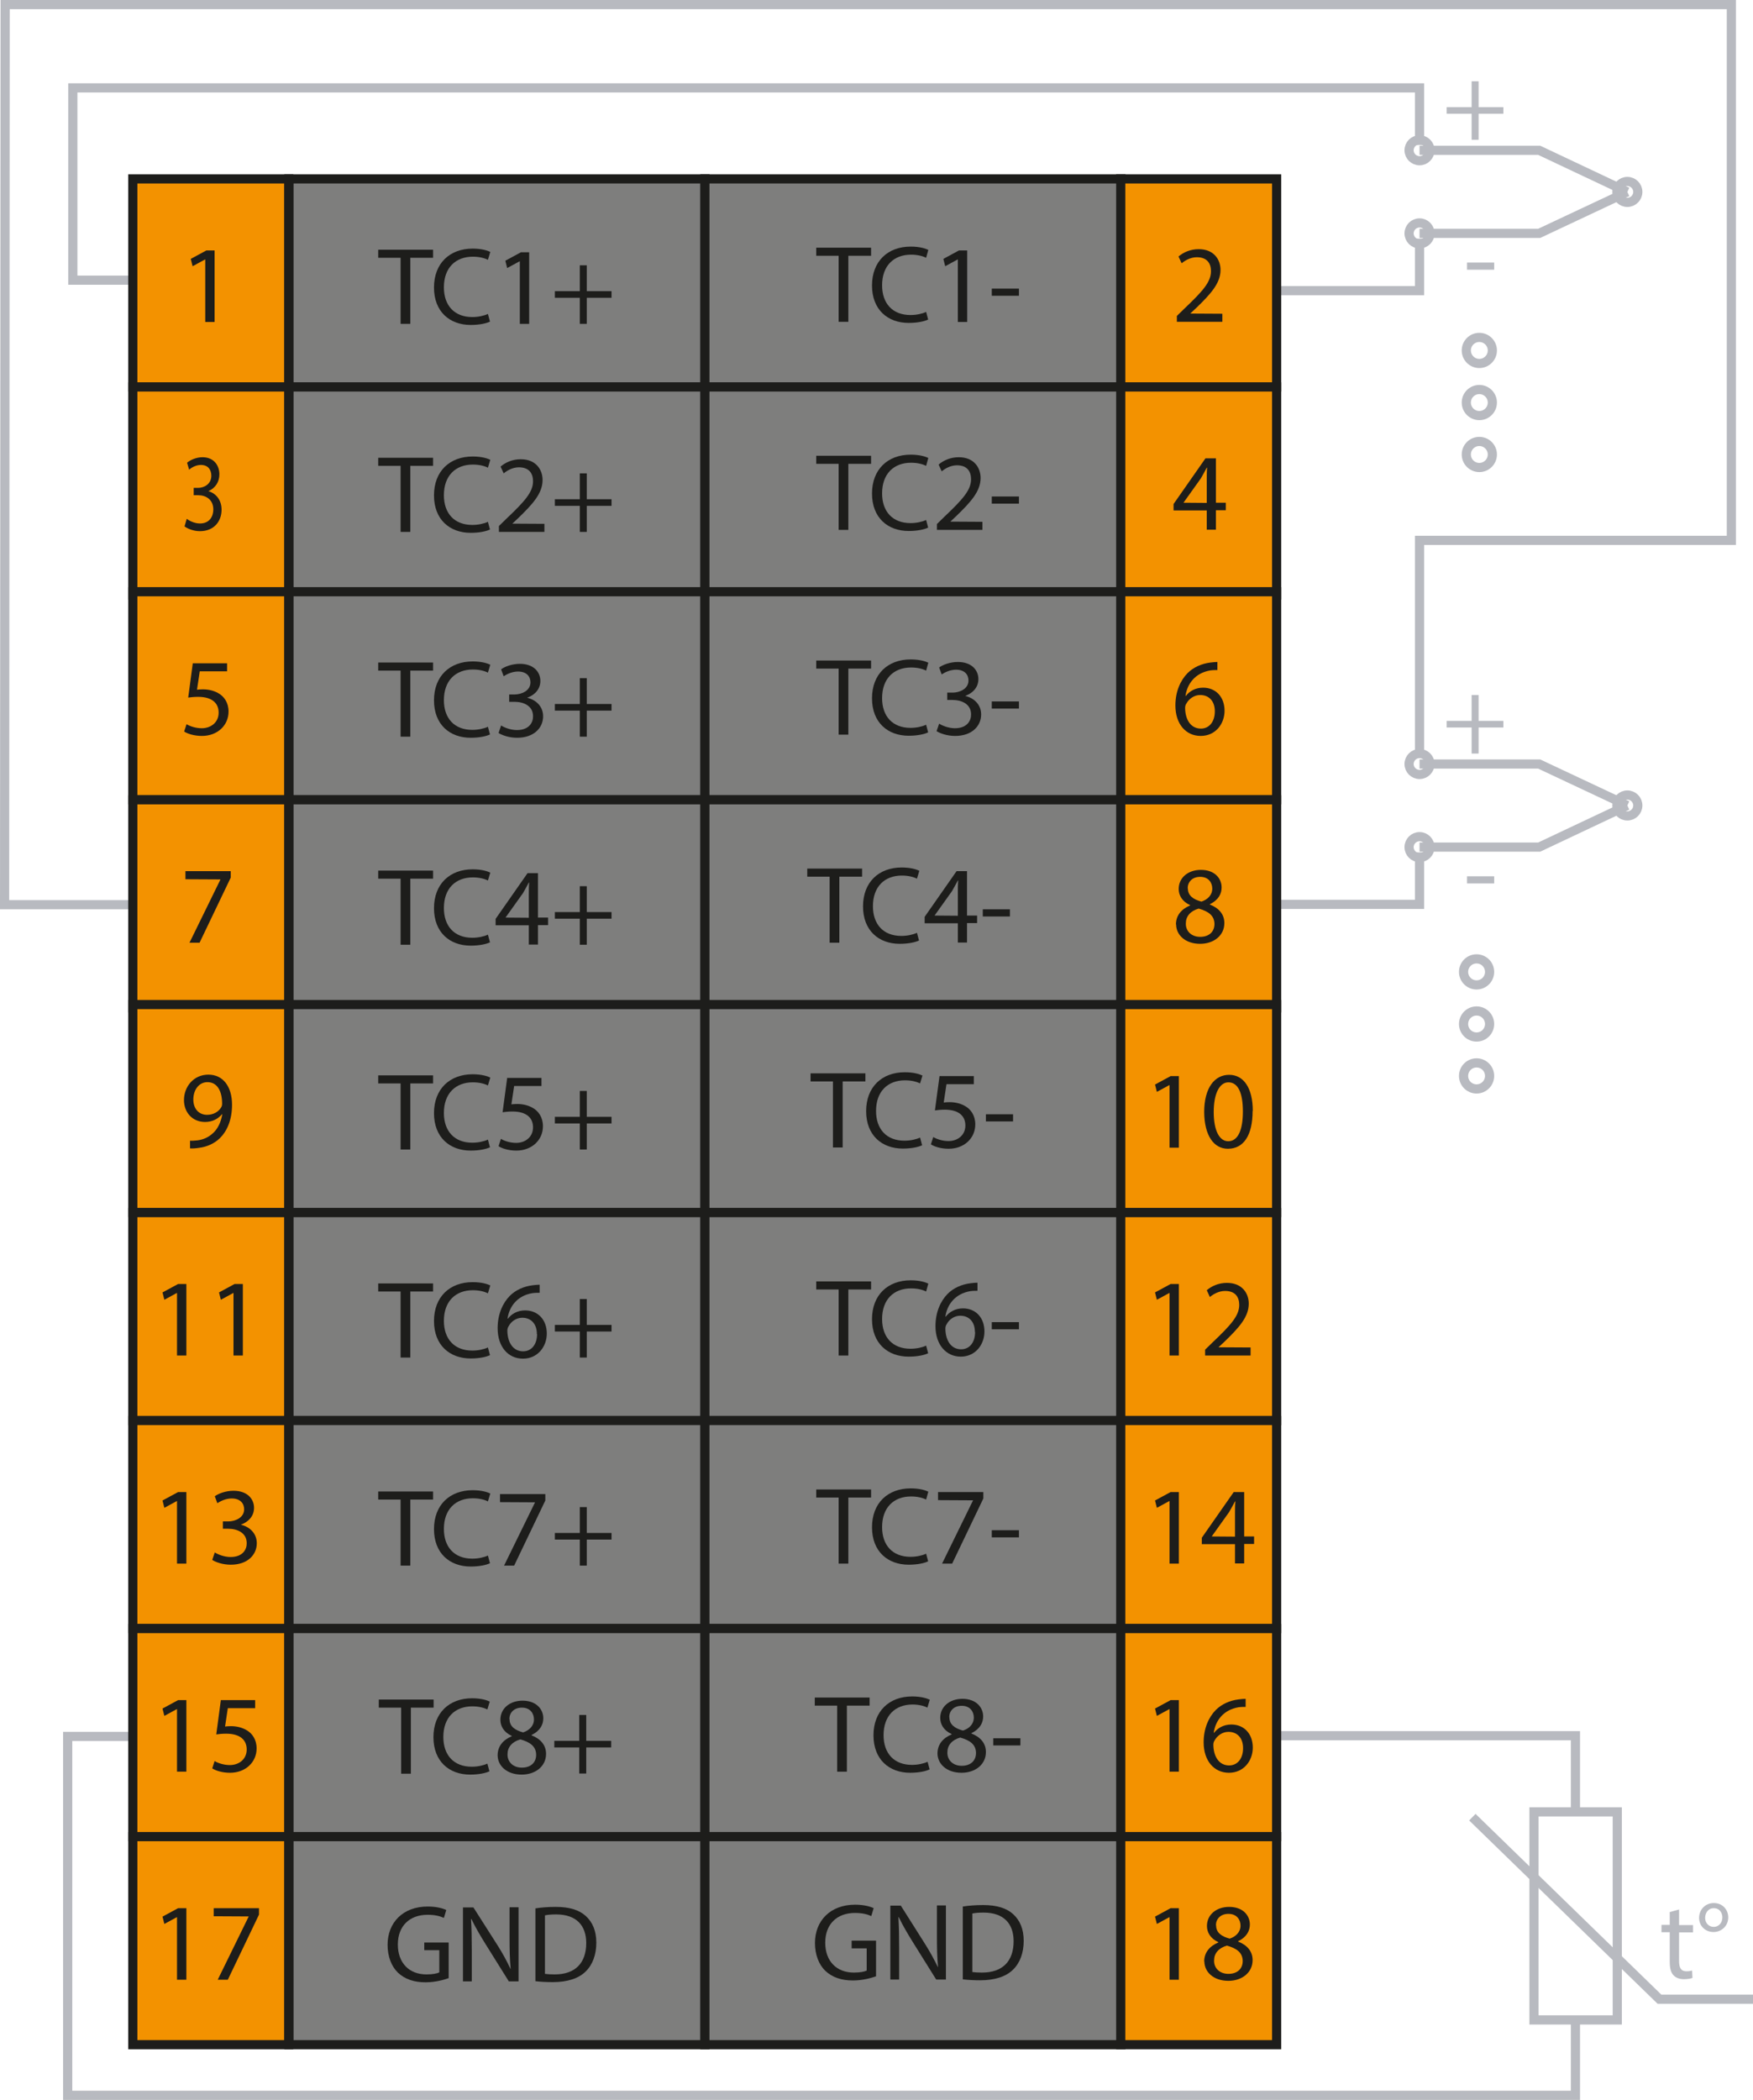<?xml version="1.0" encoding="UTF-8"?>
<svg id="_Слой_2" data-name="Слой 2" xmlns="http://www.w3.org/2000/svg" viewBox="0 0 95.57 114.45">
  <defs>
    <style>
      .cls-1 {
        fill: none;
        stroke: #b8bac0;
      }

      .cls-1, .cls-2, .cls-3 {
        stroke-miterlimit: 10;
        stroke-width: .5px;
      }

      .cls-2 {
        fill: #f39200;
      }

      .cls-2, .cls-3 {
        stroke: #1d1d1b;
      }

      .cls-3 {
        fill: #7e7e7d;
      }

      .cls-4 {
        fill: #b8bac0;
      }

      .cls-4, .cls-5 {
        stroke-width: 0px;
      }

      .cls-5 {
        fill: #1d1d1b;
      }
    </style>
  </defs>
  <g id="scheme_w" data-name="scheme w">
    <rect class="cls-1" x="80.22" y="102.16" width="11.34" height="4.54" transform="translate(-18.53 190.31) rotate(-90)"/>
    <polyline class="cls-1" points="95.57 108.96 90.47 108.96 80.27 99.04"/>
    <g>
      <path class="cls-4" d="m91.54,104.09v.83h.76v.4h-.76v1.56c0,.36.1.56.4.56.14,0,.24-.02.31-.04l.02.4c-.1.04-.26.07-.47.07-.25,0-.44-.08-.57-.22-.15-.16-.2-.41-.2-.76v-1.58h-.45v-.4h.45v-.7l.52-.14Z"/>
      <path class="cls-4" d="m94.22,104.5c0,.49-.39.8-.8.8-.47,0-.79-.35-.79-.77,0-.46.35-.81.8-.81.49,0,.79.37.79.78Zm-1.26.03c0,.28.2.49.47.49s.47-.22.47-.52c0-.22-.13-.5-.47-.5-.31,0-.47.27-.47.53Z"/>
    </g>
    <polyline class="cls-1" points="8.79 15.27 3.97 15.27 3.97 4.79 77.39 4.79 77.39 7.9"/>
    <polyline class="cls-1" points="8.75 49.31 .25 49.31 .28 .25 94.39 .25 94.39 29.45 77.39 29.45 77.39 41.07"/>
    <polyline class="cls-1" points="85.89 110.23 85.89 114.2 3.69 114.2 3.69 94.64 8.79 94.64"/>
    <polyline class="cls-1" points="68.88 94.6 85.89 94.6 85.89 98.9"/>
    <path class="cls-4" d="m80.61,4.43v1.41h1.35v.36h-1.35v1.42h-.38v-1.42h-1.36v-.36h1.36v-1.41h.38Z"/>
    <path class="cls-4" d="m81.46,14.31v.39h-1.48v-.39h1.48Z"/>
    <circle class="cls-1" cx="77.39" cy="8.19" r=".57"/>
    <polyline class="cls-1" points="77.39 8.19 83.91 8.19 88.72 10.46"/>
    <polyline class="cls-1" points="77.39 12.72 83.91 12.72 88.72 10.46"/>
    <circle class="cls-1" cx="77.39" cy="12.72" r=".57"/>
    <circle class="cls-1" cx="88.72" cy="10.46" r=".57"/>
    <polyline class="cls-1" points="68.31 15.84 77.39 15.84 77.39 13.01"/>
    <path class="cls-4" d="m80.61,37.88v1.41h1.35v.36h-1.35v1.42h-.38v-1.42h-1.36v-.36h1.36v-1.41h.38Z"/>
    <path class="cls-4" d="m81.46,47.76v.39h-1.48v-.39h1.48Z"/>
    <circle class="cls-1" cx="77.39" cy="41.64" r=".57"/>
    <polyline class="cls-1" points="77.39 41.64 83.91 41.64 88.72 43.9"/>
    <polyline class="cls-1" points="77.39 46.17 83.91 46.17 88.72 43.9"/>
    <circle class="cls-1" cx="77.39" cy="46.17" r=".57"/>
    <circle class="cls-1" cx="88.72" cy="43.9" r=".57"/>
    <polyline class="cls-1" points="68.31 49.29 77.39 49.29 77.39 46.46"/>
    <circle class="cls-1" cx="80.65" cy="19.1" r=".71"/>
    <circle class="cls-1" cx="80.65" cy="24.77" r=".71"/>
    <circle class="cls-1" cx="80.65" cy="21.94" r=".71"/>
    <circle class="cls-1" cx="80.5" cy="52.97" r=".71"/>
    <circle class="cls-1" cx="80.5" cy="58.64" r=".71"/>
    <circle class="cls-1" cx="80.5" cy="55.81" r=".71"/>
  </g>
  <g id="scheme">
    <rect class="cls-3" x="15.75" y="9.75" width="22.68" height="11.34"/>
    <rect class="cls-3" x="38.43" y="9.75" width="22.68" height="11.34"/>
    <rect class="cls-2" x="7.24" y="9.75" width="8.5" height="11.34"/>
    <rect class="cls-2" x="61.1" y="9.75" width="8.5" height="11.34"/>
    <rect class="cls-3" x="15.75" y="21.09" width="22.68" height="11.34"/>
    <rect class="cls-3" x="38.43" y="21.09" width="22.68" height="11.34"/>
    <rect class="cls-2" x="7.24" y="21.09" width="8.5" height="11.34"/>
    <rect class="cls-2" x="61.1" y="21.09" width="8.5" height="11.34"/>
    <rect class="cls-3" x="15.75" y="32.25" width="22.68" height="11.34"/>
    <rect class="cls-3" x="38.43" y="32.25" width="22.68" height="11.34"/>
    <rect class="cls-2" x="7.24" y="32.25" width="8.5" height="11.34"/>
    <rect class="cls-2" x="61.1" y="32.25" width="8.5" height="11.34"/>
    <rect class="cls-3" x="15.75" y="43.59" width="22.68" height="11.34"/>
    <rect class="cls-3" x="38.43" y="43.59" width="22.68" height="11.34"/>
    <rect class="cls-2" x="7.24" y="43.59" width="8.5" height="11.34"/>
    <rect class="cls-2" x="61.1" y="43.59" width="8.5" height="11.34"/>
    <rect class="cls-3" x="15.75" y="54.75" width="22.68" height="11.34"/>
    <rect class="cls-3" x="38.43" y="54.75" width="22.68" height="11.34"/>
    <rect class="cls-2" x="7.24" y="54.75" width="8.5" height="11.34"/>
    <rect class="cls-2" x="61.1" y="54.75" width="8.5" height="11.34"/>
    <rect class="cls-3" x="15.75" y="66.09" width="22.68" height="11.34"/>
    <rect class="cls-3" x="38.43" y="66.09" width="22.68" height="11.34"/>
    <rect class="cls-2" x="7.24" y="66.09" width="8.5" height="11.34"/>
    <rect class="cls-2" x="61.1" y="66.09" width="8.5" height="11.34"/>
    <rect class="cls-3" x="15.75" y="77.42" width="22.68" height="11.34"/>
    <rect class="cls-3" x="38.43" y="77.42" width="22.68" height="11.34"/>
    <rect class="cls-2" x="7.24" y="77.42" width="8.5" height="11.34"/>
    <rect class="cls-2" x="61.1" y="77.42" width="8.5" height="11.34"/>
    <rect class="cls-3" x="15.75" y="88.76" width="22.68" height="11.34"/>
    <rect class="cls-3" x="38.43" y="88.76" width="22.68" height="11.34"/>
    <rect class="cls-2" x="7.24" y="88.76" width="8.5" height="11.34"/>
    <rect class="cls-2" x="61.1" y="88.76" width="8.5" height="11.34"/>
    <rect class="cls-3" x="15.75" y="100.1" width="22.68" height="11.34"/>
    <rect class="cls-3" x="38.43" y="100.1" width="22.68" height="11.34"/>
    <rect class="cls-2" x="7.24" y="100.1" width="8.5" height="11.34"/>
    <rect class="cls-2" x="61.1" y="100.1" width="8.5" height="11.34"/>
  </g>
  <g id="scheme_letters" data-name="scheme letters">
    <g>
      <path class="cls-5" d="m21.85,14.05h-1.23v-.44h2.99v.44h-1.24v3.6h-.53v-3.6Z"/>
      <path class="cls-5" d="m26.73,17.52c-.19.1-.58.19-1.07.19-1.14,0-2-.72-2-2.04s.86-2.12,2.11-2.12c.5,0,.82.11.96.18l-.13.43c-.2-.1-.48-.17-.82-.17-.95,0-1.58.61-1.58,1.67,0,.99.57,1.62,1.55,1.62.32,0,.64-.07.85-.17l.11.41Z"/>
      <path class="cls-5" d="m28.34,14.24h-.01l-.68.37-.1-.4.85-.46h.45v3.9h-.51v-3.41Z"/>
      <path class="cls-5" d="m31.99,14.46v1.41h1.35v.36h-1.35v1.42h-.38v-1.42h-1.36v-.36h1.36v-1.41h.38Z"/>
    </g>
    <path class="cls-5" d="m11.19,14.14h-.01l-.68.37-.1-.4.85-.46h.45v3.9h-.51v-3.41Z"/>
    <path class="cls-5" d="m64.16,17.54v-.32l.41-.4c1-.95,1.45-1.45,1.45-2.04,0-.4-.19-.76-.77-.76-.35,0-.65.18-.83.33l-.17-.37c.27-.23.65-.4,1.1-.4.84,0,1.19.58,1.19,1.13,0,.72-.52,1.3-1.34,2.09l-.31.29h0s1.75.01,1.75.01v.44h-2.49Z"/>
    <g>
      <path class="cls-5" d="m45.73,13.94h-1.23v-.44h2.99v.44h-1.24v3.6h-.53v-3.6Z"/>
      <path class="cls-5" d="m50.61,17.41c-.19.1-.58.19-1.07.19-1.14,0-2-.72-2-2.04s.86-2.12,2.11-2.12c.5,0,.82.11.96.18l-.12.43c-.2-.1-.48-.17-.82-.17-.95,0-1.58.61-1.58,1.67,0,.99.57,1.62,1.55,1.62.32,0,.64-.07.85-.17l.11.41Z"/>
      <path class="cls-5" d="m52.22,14.14h-.01l-.68.37-.1-.4.85-.46h.45v3.9h-.51v-3.41Z"/>
      <path class="cls-5" d="m55.55,15.73v.39h-1.48v-.39h1.48Z"/>
    </g>
    <g>
      <path class="cls-5" d="m21.85,25.39h-1.23v-.44h2.99v.44h-1.24v3.6h-.53v-3.6Z"/>
      <path class="cls-5" d="m26.73,28.85c-.19.1-.58.19-1.07.19-1.14,0-2-.72-2-2.04s.86-2.12,2.11-2.12c.5,0,.82.11.96.18l-.13.43c-.2-.1-.48-.17-.82-.17-.95,0-1.58.61-1.58,1.67,0,.99.57,1.62,1.55,1.62.32,0,.64-.07.85-.17l.11.41Z"/>
      <path class="cls-5" d="m27.2,28.99v-.32l.41-.4c1-.95,1.45-1.45,1.45-2.04,0-.4-.19-.76-.77-.76-.35,0-.65.18-.83.33l-.17-.37c.27-.23.65-.4,1.1-.4.84,0,1.19.58,1.19,1.13,0,.72-.52,1.3-1.34,2.09l-.31.29h0s1.75.01,1.75.01v.44h-2.49Z"/>
      <path class="cls-5" d="m31.99,25.8v1.41h1.35v.36h-1.35v1.42h-.38v-1.42h-1.36v-.36h1.36v-1.41h.38Z"/>
    </g>
    <path class="cls-5" d="m10.19,28.28c.12.1.41.25.71.25.56,0,.73-.43.73-.76,0-.55-.41-.78-.83-.78h-.24v-.4h.24c.32,0,.72-.2.72-.66,0-.31-.16-.59-.57-.59-.26,0-.51.14-.64.26l-.11-.38c.17-.15.5-.3.84-.3.63,0,.92.46.92.93,0,.4-.2.74-.6.92h0c.4.11.72.47.72,1.01,0,.62-.4,1.17-1.18,1.17-.36,0-.68-.14-.84-.26l.12-.41Z"/>
    <path class="cls-5" d="m65.79,28.88v-1.06h-1.81v-.35l1.74-2.49h.57v2.42h.54v.41h-.54v1.06h-.5Zm0-1.48v-1.3c0-.2,0-.41.02-.61h-.02c-.12.23-.22.4-.32.58l-.95,1.33h0s1.28.01,1.28.01Z"/>
    <g>
      <path class="cls-5" d="m45.73,25.28h-1.23v-.44h2.99v.44h-1.24v3.6h-.53v-3.6Z"/>
      <path class="cls-5" d="m50.61,28.75c-.19.1-.58.19-1.07.19-1.14,0-2-.72-2-2.04s.86-2.12,2.11-2.12c.5,0,.82.11.96.18l-.12.43c-.2-.1-.48-.17-.82-.17-.95,0-1.58.61-1.58,1.67,0,.99.57,1.62,1.55,1.62.32,0,.64-.07.85-.17l.11.41Z"/>
      <path class="cls-5" d="m51.08,28.88v-.32l.41-.4c1-.95,1.45-1.45,1.45-2.04,0-.4-.19-.76-.77-.76-.35,0-.65.18-.83.33l-.17-.37c.27-.23.65-.4,1.1-.4.84,0,1.19.58,1.19,1.13,0,.72-.52,1.3-1.34,2.09l-.31.29h0s1.75.01,1.75.01v.44h-2.49Z"/>
      <path class="cls-5" d="m55.55,27.06v.39h-1.48v-.39h1.48Z"/>
    </g>
    <g>
      <path class="cls-5" d="m21.85,36.55h-1.23v-.44h2.99v.44h-1.24v3.6h-.53v-3.6Z"/>
      <path class="cls-5" d="m26.73,40.02c-.19.1-.58.19-1.07.19-1.14,0-2-.72-2-2.04s.86-2.12,2.11-2.12c.5,0,.82.11.96.18l-.13.43c-.2-.1-.48-.17-.82-.17-.95,0-1.58.61-1.58,1.67,0,.99.57,1.62,1.55,1.62.32,0,.64-.07.85-.17l.11.41Z"/>
      <path class="cls-5" d="m27.32,39.54c.15.1.5.25.86.25.68,0,.89-.43.88-.76,0-.55-.5-.78-1.01-.78h-.29v-.4h.29c.38,0,.87-.2.87-.66,0-.31-.2-.59-.68-.59-.31,0-.61.14-.78.26l-.14-.38c.2-.15.6-.3,1.02-.3.77,0,1.12.46,1.12.93,0,.4-.24.74-.72.92h0c.48.11.87.47.87,1.01,0,.62-.49,1.17-1.42,1.17-.44,0-.82-.14-1.01-.26l.14-.41Z"/>
      <path class="cls-5" d="m31.99,36.96v1.41h1.35v.36h-1.35v1.42h-.38v-1.42h-1.36v-.36h1.36v-1.41h.38Z"/>
    </g>
    <path class="cls-5" d="m12.38,36.59h-1.49l-.15,1c.09-.01.17-.02.32-.02.3,0,.6.07.84.21.31.17.56.51.56,1,0,.76-.61,1.33-1.45,1.33-.43,0-.79-.12-.97-.24l.13-.4c.16.1.48.22.83.22.5,0,.92-.32.92-.85,0-.5-.34-.86-1.12-.86-.22,0-.4.02-.54.04l.25-1.87h1.87v.44Z"/>
    <path class="cls-5" d="m66.38,36.52c-.11,0-.25,0-.4.02-.83.14-1.26.74-1.35,1.39h.02c.19-.25.51-.45.94-.45.69,0,1.17.5,1.17,1.26,0,.71-.49,1.37-1.3,1.37s-1.38-.65-1.38-1.66c0-.77.28-1.37.66-1.76.32-.32.76-.52,1.25-.58.16-.02.29-.03.38-.03v.43Zm-.15,2.25c0-.56-.32-.89-.8-.89-.32,0-.61.2-.76.48-.04.06-.06.14-.06.23.01.64.31,1.12.86,1.12.46,0,.76-.38.76-.94Z"/>
    <g>
      <path class="cls-5" d="m45.73,36.44h-1.23v-.44h2.99v.44h-1.24v3.6h-.53v-3.6Z"/>
      <path class="cls-5" d="m50.61,39.91c-.19.1-.58.19-1.07.19-1.14,0-2-.72-2-2.04s.86-2.12,2.11-2.12c.5,0,.82.11.96.18l-.12.43c-.2-.1-.48-.17-.82-.17-.95,0-1.58.61-1.58,1.67,0,.99.57,1.62,1.55,1.62.32,0,.64-.07.85-.17l.11.41Z"/>
      <path class="cls-5" d="m51.2,39.44c.15.1.5.25.86.25.68,0,.89-.43.88-.76,0-.55-.5-.78-1.01-.78h-.29v-.4h.29c.38,0,.87-.2.87-.66,0-.31-.2-.59-.68-.59-.31,0-.61.14-.78.26l-.14-.38c.2-.15.6-.3,1.02-.3.77,0,1.12.46,1.12.93,0,.4-.24.74-.72.92h0c.48.11.87.47.87,1.01,0,.62-.49,1.17-1.42,1.17-.44,0-.82-.14-1.01-.26l.14-.41Z"/>
      <path class="cls-5" d="m55.55,38.23v.39h-1.48v-.39h1.48Z"/>
    </g>
    <g>
      <path class="cls-5" d="m21.85,47.89h-1.23v-.44h2.99v.44h-1.24v3.6h-.53v-3.6Z"/>
      <path class="cls-5" d="m26.73,51.35c-.19.1-.58.19-1.07.19-1.14,0-2-.72-2-2.04s.86-2.12,2.11-2.12c.5,0,.82.11.96.18l-.13.43c-.2-.1-.48-.17-.82-.17-.95,0-1.58.61-1.58,1.67,0,.99.57,1.62,1.55,1.62.32,0,.64-.07.85-.17l.11.41Z"/>
      <path class="cls-5" d="m28.83,51.49v-1.06h-1.81v-.35l1.74-2.49h.57v2.42h.55v.41h-.55v1.06h-.5Zm0-1.48v-1.3c0-.2,0-.41.02-.61h-.02c-.12.23-.22.4-.32.58l-.95,1.33h0s1.28.01,1.28.01Z"/>
      <path class="cls-5" d="m31.99,48.3v1.41h1.35v.36h-1.35v1.42h-.38v-1.42h-1.36v-.36h1.36v-1.41h.38Z"/>
    </g>
    <path class="cls-5" d="m12.58,47.48v.35l-1.7,3.55h-.55l1.69-3.45h0s-1.91-.01-1.91-.01v-.44h2.46Z"/>
    <path class="cls-5" d="m64.11,50.39c0-.49.29-.84.77-1.04v-.02c-.44-.2-.62-.54-.62-.88,0-.62.52-1.04,1.21-1.04.76,0,1.13.47,1.13.96,0,.33-.16.68-.64.91v.02c.49.19.79.53.79,1.01,0,.68-.58,1.13-1.32,1.13-.82,0-1.31-.49-1.31-1.06Zm2.1-.02c0-.47-.33-.7-.86-.85-.46.13-.7.43-.7.8-.02.4.28.74.78.74s.78-.29.78-.7Zm-1.45-1.95c0,.39.29.6.74.72.33-.11.59-.35.59-.71,0-.31-.19-.64-.66-.64-.44,0-.68.29-.68.62Z"/>
    <g>
      <path class="cls-5" d="m45.24,47.78h-1.23v-.44h2.99v.44h-1.24v3.6h-.53v-3.6Z"/>
      <path class="cls-5" d="m50.12,51.25c-.19.1-.58.19-1.07.19-1.14,0-2-.72-2-2.04s.86-2.12,2.11-2.12c.5,0,.82.11.96.18l-.13.43c-.2-.1-.48-.17-.82-.17-.95,0-1.58.61-1.58,1.67,0,.99.57,1.62,1.55,1.62.32,0,.64-.07.85-.17l.11.41Z"/>
      <path class="cls-5" d="m52.22,51.38v-1.06h-1.81v-.35l1.74-2.49h.57v2.42h.55v.41h-.55v1.06h-.5Zm0-1.48v-1.3c0-.2,0-.41.02-.61h-.02c-.12.23-.22.4-.32.58l-.95,1.33h0s1.28.01,1.28.01Z"/>
      <path class="cls-5" d="m55.06,49.56v.39h-1.48v-.39h1.48Z"/>
    </g>
    <g>
      <path class="cls-5" d="m21.85,59.05h-1.23v-.44h2.99v.44h-1.24v3.6h-.53v-3.6Z"/>
      <path class="cls-5" d="m26.73,62.52c-.19.1-.58.19-1.07.19-1.14,0-2-.72-2-2.04s.86-2.12,2.11-2.12c.5,0,.82.11.96.18l-.13.43c-.2-.1-.48-.17-.82-.17-.95,0-1.58.61-1.58,1.67,0,.99.57,1.62,1.55,1.62.32,0,.64-.07.85-.17l.11.41Z"/>
      <path class="cls-5" d="m29.52,59.19h-1.49l-.15,1c.09-.01.17-.02.32-.02.3,0,.6.07.84.21.31.17.56.51.56,1,0,.76-.61,1.33-1.45,1.33-.43,0-.79-.12-.97-.24l.13-.4c.16.1.48.22.83.22.5,0,.92-.32.92-.85,0-.5-.34-.86-1.12-.86-.22,0-.4.02-.54.04l.25-1.87h1.87v.44Z"/>
      <path class="cls-5" d="m31.99,59.46v1.41h1.35v.36h-1.35v1.42h-.38v-1.42h-1.36v-.36h1.36v-1.41h.38Z"/>
    </g>
    <path class="cls-5" d="m10.35,62.17c.11.01.25,0,.43-.02.31-.04.59-.17.82-.38.26-.23.44-.58.52-1.04h-.02c-.22.26-.53.42-.92.42-.7,0-1.15-.53-1.15-1.19,0-.74.53-1.39,1.33-1.39s1.29.65,1.29,1.64c0,.86-.29,1.46-.67,1.83-.3.29-.71.47-1.13.52-.19.03-.36.04-.49.03v-.43Zm.19-2.24c0,.49.29.83.75.83.35,0,.63-.17.77-.41.03-.05.05-.11.05-.19,0-.67-.25-1.18-.8-1.18-.45,0-.77.4-.77.95Z"/>
    <g>
      <path class="cls-5" d="m63.76,59.14h-.01l-.68.37-.1-.4.85-.46h.45v3.9h-.51v-3.41Z"/>
      <path class="cls-5" d="m68.29,60.55c0,1.33-.49,2.06-1.35,2.06-.76,0-1.28-.71-1.29-2,0-1.31.56-2.03,1.36-2.03s1.29.73,1.29,1.97Zm-2.12.06c0,1.01.31,1.59.79,1.59.54,0,.8-.63.8-1.62s-.25-1.59-.79-1.59c-.46,0-.8.56-.8,1.62Z"/>
    </g>
    <g>
      <path class="cls-5" d="m45.42,58.94h-1.23v-.44h2.99v.44h-1.24v3.6h-.53v-3.6Z"/>
      <path class="cls-5" d="m50.29,62.41c-.19.1-.58.19-1.07.19-1.14,0-2-.72-2-2.04s.86-2.12,2.11-2.12c.5,0,.82.11.96.18l-.13.43c-.2-.1-.48-.17-.82-.17-.95,0-1.58.61-1.58,1.67,0,.99.57,1.62,1.55,1.62.32,0,.64-.07.85-.17l.11.41Z"/>
      <path class="cls-5" d="m53.09,59.09h-1.49l-.15,1c.09-.01.17-.02.32-.02.3,0,.6.07.84.21.31.17.56.51.56,1,0,.76-.61,1.33-1.45,1.33-.43,0-.79-.12-.97-.24l.13-.4c.16.1.48.22.83.22.5,0,.92-.32.92-.85,0-.5-.34-.86-1.12-.86-.22,0-.4.02-.54.04l.25-1.87h1.87v.44Z"/>
      <path class="cls-5" d="m55.23,60.73v.39h-1.48v-.39h1.48Z"/>
    </g>
    <g>
      <path class="cls-5" d="m21.85,70.39h-1.23v-.44h2.99v.44h-1.24v3.6h-.53v-3.6Z"/>
      <path class="cls-5" d="m26.73,73.85c-.19.1-.58.19-1.07.19-1.14,0-2-.72-2-2.04s.86-2.12,2.11-2.12c.5,0,.82.11.96.18l-.13.43c-.2-.1-.48-.17-.82-.17-.95,0-1.58.61-1.58,1.67,0,.99.57,1.62,1.55,1.62.32,0,.64-.07.85-.17l.11.41Z"/>
      <path class="cls-5" d="m29.42,70.46c-.11,0-.25,0-.4.02-.83.14-1.26.74-1.35,1.39h.02c.19-.25.51-.45.94-.45.69,0,1.18.5,1.18,1.26,0,.71-.49,1.37-1.3,1.37s-1.38-.65-1.38-1.66c0-.77.28-1.37.66-1.76.32-.32.76-.52,1.25-.58.16-.02.29-.03.38-.03v.43Zm-.15,2.25c0-.56-.32-.89-.8-.89-.32,0-.61.2-.75.48-.04.06-.06.14-.06.23.01.64.31,1.12.86,1.12.46,0,.76-.38.76-.94Z"/>
      <path class="cls-5" d="m31.99,70.8v1.41h1.35v.36h-1.35v1.42h-.38v-1.42h-1.36v-.36h1.36v-1.41h.38Z"/>
    </g>
    <g>
      <path class="cls-5" d="m9.65,70.47h-.01l-.68.37-.1-.4.85-.46h.45v3.9h-.51v-3.41Z"/>
      <path class="cls-5" d="m12.73,70.47h-.01l-.68.37-.1-.4.85-.46h.45v3.9h-.51v-3.41Z"/>
    </g>
    <g>
      <path class="cls-5" d="m63.76,70.47h-.01l-.68.37-.1-.4.85-.46h.45v3.9h-.51v-3.41Z"/>
      <path class="cls-5" d="m65.7,73.88v-.32l.41-.4c1-.95,1.45-1.45,1.45-2.04,0-.4-.19-.76-.77-.76-.35,0-.65.18-.83.33l-.17-.37c.27-.23.65-.4,1.1-.4.84,0,1.19.58,1.19,1.13,0,.72-.52,1.3-1.34,2.09l-.31.29h0s1.75.01,1.75.01v.44h-2.49Z"/>
    </g>
    <g>
      <path class="cls-5" d="m45.73,70.28h-1.23v-.44h2.99v.44h-1.24v3.6h-.53v-3.6Z"/>
      <path class="cls-5" d="m50.61,73.75c-.19.1-.58.19-1.07.19-1.14,0-2-.72-2-2.04s.86-2.12,2.11-2.12c.5,0,.82.11.96.18l-.12.43c-.2-.1-.48-.17-.82-.17-.95,0-1.58.61-1.58,1.67,0,.99.57,1.62,1.55,1.62.32,0,.64-.07.85-.17l.11.41Z"/>
      <path class="cls-5" d="m53.3,70.35c-.11,0-.25,0-.4.02-.83.14-1.27.74-1.36,1.39h.02c.19-.25.51-.45.94-.45.69,0,1.17.5,1.17,1.26,0,.71-.49,1.37-1.29,1.37s-1.38-.65-1.38-1.66c0-.77.28-1.37.66-1.76.32-.32.76-.52,1.25-.58.16-.02.29-.03.38-.03v.43Zm-.15,2.25c0-.56-.32-.89-.8-.89-.32,0-.61.2-.75.48-.04.06-.06.14-.06.23.01.64.31,1.12.86,1.12.46,0,.76-.38.76-.94Z"/>
      <path class="cls-5" d="m55.55,72.06v.39h-1.48v-.39h1.48Z"/>
    </g>
    <g>
      <path class="cls-5" d="m21.85,81.73h-1.23v-.44h2.99v.44h-1.24v3.6h-.53v-3.6Z"/>
      <path class="cls-5" d="m26.73,85.19c-.19.1-.58.19-1.07.19-1.14,0-2-.72-2-2.04s.86-2.12,2.11-2.12c.5,0,.82.11.96.18l-.13.43c-.2-.1-.48-.17-.82-.17-.95,0-1.58.61-1.58,1.67,0,.99.57,1.62,1.55,1.62.32,0,.64-.07.85-.17l.11.41Z"/>
      <path class="cls-5" d="m29.73,81.43v.35l-1.7,3.55h-.55l1.69-3.45h0s-1.91-.01-1.91-.01v-.44h2.46Z"/>
      <path class="cls-5" d="m31.99,82.14v1.41h1.35v.36h-1.35v1.42h-.38v-1.42h-1.36v-.36h1.36v-1.41h.38Z"/>
    </g>
    <g>
      <path class="cls-5" d="m9.65,81.81h-.01l-.68.37-.1-.4.85-.46h.45v3.9h-.51v-3.41Z"/>
      <path class="cls-5" d="m11.71,84.61c.15.1.5.25.86.25.68,0,.89-.43.88-.76,0-.55-.5-.78-1.01-.78h-.29v-.4h.29c.38,0,.87-.2.87-.66,0-.31-.2-.59-.68-.59-.31,0-.61.14-.78.26l-.14-.38c.2-.15.6-.3,1.02-.3.77,0,1.12.46,1.12.93,0,.4-.24.74-.72.92h0c.48.11.87.47.87,1.01,0,.62-.49,1.17-1.42,1.17-.44,0-.82-.14-1.01-.26l.14-.41Z"/>
    </g>
    <g>
      <path class="cls-5" d="m63.76,81.81h-.01l-.68.37-.1-.4.85-.46h.45v3.9h-.51v-3.41Z"/>
      <path class="cls-5" d="m67.33,85.22v-1.06h-1.81v-.35l1.74-2.49h.57v2.42h.54v.41h-.54v1.06h-.5Zm0-1.48v-1.3c0-.2,0-.41.02-.61h-.02c-.12.23-.22.4-.32.58l-.95,1.33h0s1.28.01,1.28.01Z"/>
    </g>
    <g>
      <path class="cls-5" d="m45.73,81.62h-1.23v-.44h2.99v.44h-1.24v3.6h-.53v-3.6Z"/>
      <path class="cls-5" d="m50.61,85.09c-.19.1-.58.19-1.07.19-1.14,0-2-.72-2-2.04s.86-2.12,2.11-2.12c.5,0,.82.11.96.18l-.12.43c-.2-.1-.48-.17-.82-.17-.95,0-1.58.61-1.58,1.67,0,.99.57,1.62,1.55,1.62.32,0,.64-.07.85-.17l.11.41Z"/>
      <path class="cls-5" d="m53.61,81.32v.35l-1.7,3.55h-.55l1.69-3.45h0s-1.91-.01-1.91-.01v-.44h2.46Z"/>
      <path class="cls-5" d="m55.55,83.4v.39h-1.48v-.39h1.48Z"/>
    </g>
    <g>
      <path class="cls-5" d="m21.88,93.07h-1.23v-.44h2.99v.44h-1.24v3.6h-.53v-3.6Z"/>
      <path class="cls-5" d="m26.7,96.53c-.19.1-.58.19-1.07.19-1.14,0-2-.72-2-2.04s.86-2.12,2.11-2.12c.5,0,.82.11.96.18l-.13.43c-.2-.1-.48-.17-.82-.17-.95,0-1.58.61-1.58,1.67,0,.99.57,1.62,1.55,1.62.32,0,.64-.07.85-.17l.11.41Z"/>
      <path class="cls-5" d="m27.13,95.67c0-.49.29-.84.77-1.04v-.02c-.44-.2-.62-.54-.62-.88,0-.62.52-1.04,1.21-1.04.75,0,1.13.47,1.13.96,0,.33-.16.68-.64.91v.02c.49.19.79.53.79,1.01,0,.68-.58,1.13-1.33,1.13-.82,0-1.31-.49-1.31-1.06Zm2.1-.02c0-.47-.33-.7-.86-.85-.46.13-.7.43-.7.8-.02.4.28.74.78.74s.78-.29.78-.7Zm-1.45-1.95c0,.39.29.6.74.72.33-.11.59-.35.59-.71,0-.31-.19-.64-.66-.64-.44,0-.68.29-.68.62Z"/>
      <path class="cls-5" d="m31.96,93.47v1.41h1.36v.36h-1.36v1.42h-.38v-1.42h-1.36v-.36h1.36v-1.41h.38Z"/>
    </g>
    <g>
      <path class="cls-5" d="m9.65,93.15h-.01l-.68.37-.1-.4.85-.46h.45v3.9h-.51v-3.41Z"/>
      <path class="cls-5" d="m13.91,93.1h-1.49l-.15,1c.09-.01.17-.02.32-.02.3,0,.6.07.84.21.31.17.56.51.56,1,0,.76-.61,1.33-1.45,1.33-.43,0-.79-.12-.97-.24l.13-.4c.16.1.48.22.83.22.5,0,.92-.32.92-.85,0-.5-.34-.86-1.12-.86-.22,0-.4.02-.54.04l.25-1.87h1.87v.44Z"/>
    </g>
    <g>
      <path class="cls-5" d="m63.76,93.15h-.01l-.68.37-.1-.4.85-.46h.45v3.9h-.51v-3.41Z"/>
      <path class="cls-5" d="m67.92,93.03c-.11,0-.25,0-.4.02-.83.14-1.26.74-1.35,1.39h.02c.19-.25.51-.45.94-.45.69,0,1.17.5,1.17,1.26,0,.71-.49,1.37-1.3,1.37s-1.38-.65-1.38-1.66c0-.77.28-1.37.66-1.76.32-.32.76-.52,1.25-.58.16-.02.29-.03.38-.03v.43Zm-.15,2.25c0-.56-.32-.89-.8-.89-.32,0-.61.2-.76.48-.04.06-.06.14-.06.23.01.64.31,1.12.86,1.12.46,0,.76-.38.76-.94Z"/>
    </g>
    <g>
      <path class="cls-5" d="m45.65,92.96h-1.23v-.44h2.99v.44h-1.24v3.6h-.53v-3.6Z"/>
      <path class="cls-5" d="m50.69,96.43c-.19.1-.58.19-1.07.19-1.14,0-2-.72-2-2.04s.86-2.12,2.11-2.12c.5,0,.82.11.96.18l-.13.43c-.2-.1-.48-.17-.81-.17-.95,0-1.58.61-1.58,1.67,0,.99.57,1.62,1.55,1.62.32,0,.64-.07.85-.17l.11.41Z"/>
      <path class="cls-5" d="m51.11,95.57c0-.49.29-.84.77-1.04v-.02c-.44-.2-.62-.54-.62-.88,0-.62.52-1.04,1.21-1.04.75,0,1.13.47,1.13.96,0,.33-.16.68-.64.91v.02c.49.19.79.53.79,1.01,0,.68-.58,1.13-1.33,1.13-.82,0-1.31-.49-1.31-1.06Zm2.1-.02c0-.47-.33-.7-.86-.85-.46.13-.7.43-.7.8-.02.4.28.74.78.74s.78-.29.78-.7Zm-1.45-1.95c0,.39.29.6.74.72.34-.11.59-.35.59-.71,0-.31-.19-.64-.66-.64-.44,0-.68.29-.68.62Z"/>
      <path class="cls-5" d="m55.63,94.74v.39h-1.48v-.39h1.48Z"/>
    </g>
    <g>
      <path class="cls-5" d="m24.44,107.82c-.23.08-.7.22-1.24.22-.61,0-1.12-.16-1.51-.53-.35-.34-.56-.88-.56-1.51,0-1.21.83-2.09,2.19-2.09.47,0,.83.1,1.01.19l-.13.43c-.22-.1-.49-.17-.89-.17-.98,0-1.62.61-1.62,1.62s.62,1.63,1.56,1.63c.34,0,.58-.05.7-.11v-1.21h-.82v-.42h1.33v1.94Z"/>
      <path class="cls-5" d="m25.24,108v-4.04h.57l1.3,2.04c.3.47.53.9.72,1.31h.01c-.05-.55-.06-1.04-.06-1.67v-1.69h.49v4.04h-.53l-1.28-2.05c-.28-.45-.55-.91-.76-1.35h-.02c.03.52.04,1,.04,1.67v1.73h-.49Z"/>
      <path class="cls-5" d="m29.19,104.01c.32-.05.7-.08,1.11-.08.75,0,1.28.17,1.64.5.36.33.57.8.57,1.45s-.2,1.2-.58,1.57c-.38.38-1,.58-1.79.58-.37,0-.68-.02-.95-.05v-3.98Zm.52,3.57c.13.02.32.03.53.03,1.12,0,1.72-.62,1.72-1.71,0-.95-.53-1.56-1.64-1.56-.27,0-.47.02-.61.05v3.19Z"/>
    </g>
    <g>
      <path class="cls-5" d="m9.65,104.49h-.01l-.68.37-.1-.4.85-.46h.45v3.9h-.51v-3.41Z"/>
      <path class="cls-5" d="m14.12,104v.35l-1.7,3.55h-.55l1.69-3.45h0s-1.91-.01-1.91-.01v-.44h2.46Z"/>
    </g>
    <g>
      <path class="cls-5" d="m63.76,104.49h-.01l-.68.37-.1-.4.85-.46h.45v3.9h-.51v-3.41Z"/>
      <path class="cls-5" d="m65.65,106.91c0-.49.29-.84.77-1.04v-.02c-.44-.2-.62-.54-.62-.88,0-.62.52-1.04,1.21-1.04.76,0,1.13.47,1.13.96,0,.33-.16.68-.64.91v.02c.49.19.79.53.79,1.01,0,.68-.58,1.13-1.32,1.13-.82,0-1.31-.49-1.31-1.06Zm2.1-.02c0-.47-.33-.7-.86-.85-.46.13-.7.43-.7.8-.02.4.28.74.78.74s.78-.29.78-.7Zm-1.45-1.95c0,.39.29.6.74.72.33-.11.59-.35.59-.71,0-.31-.19-.64-.66-.64-.44,0-.68.29-.68.62Z"/>
    </g>
    <g>
      <path class="cls-5" d="m47.74,107.72c-.23.08-.7.22-1.24.22-.61,0-1.12-.16-1.51-.53-.35-.34-.56-.88-.56-1.51,0-1.21.83-2.09,2.19-2.09.47,0,.83.1,1.01.19l-.13.43c-.22-.1-.49-.17-.89-.17-.98,0-1.62.61-1.62,1.62s.62,1.63,1.56,1.63c.34,0,.58-.05.7-.11v-1.21h-.82v-.42h1.33v1.94Z"/>
      <path class="cls-5" d="m48.54,107.9v-4.04h.57l1.29,2.04c.3.47.53.9.73,1.31h.01c-.05-.55-.06-1.04-.06-1.67v-1.69h.49v4.04h-.53l-1.28-2.05c-.28-.45-.55-.91-.76-1.35h-.02c.03.52.04,1,.04,1.67v1.73h-.49Z"/>
      <path class="cls-5" d="m52.49,103.91c.32-.05.7-.08,1.11-.08.75,0,1.28.17,1.64.5.36.33.57.8.57,1.45s-.2,1.2-.58,1.57c-.38.38-1,.58-1.79.58-.37,0-.68-.02-.95-.05v-3.98Zm.52,3.57c.13.02.32.03.53.03,1.12,0,1.72-.62,1.72-1.71,0-.95-.53-1.56-1.64-1.56-.27,0-.47.02-.61.05v3.19Z"/>
    </g>
  </g>
</svg>